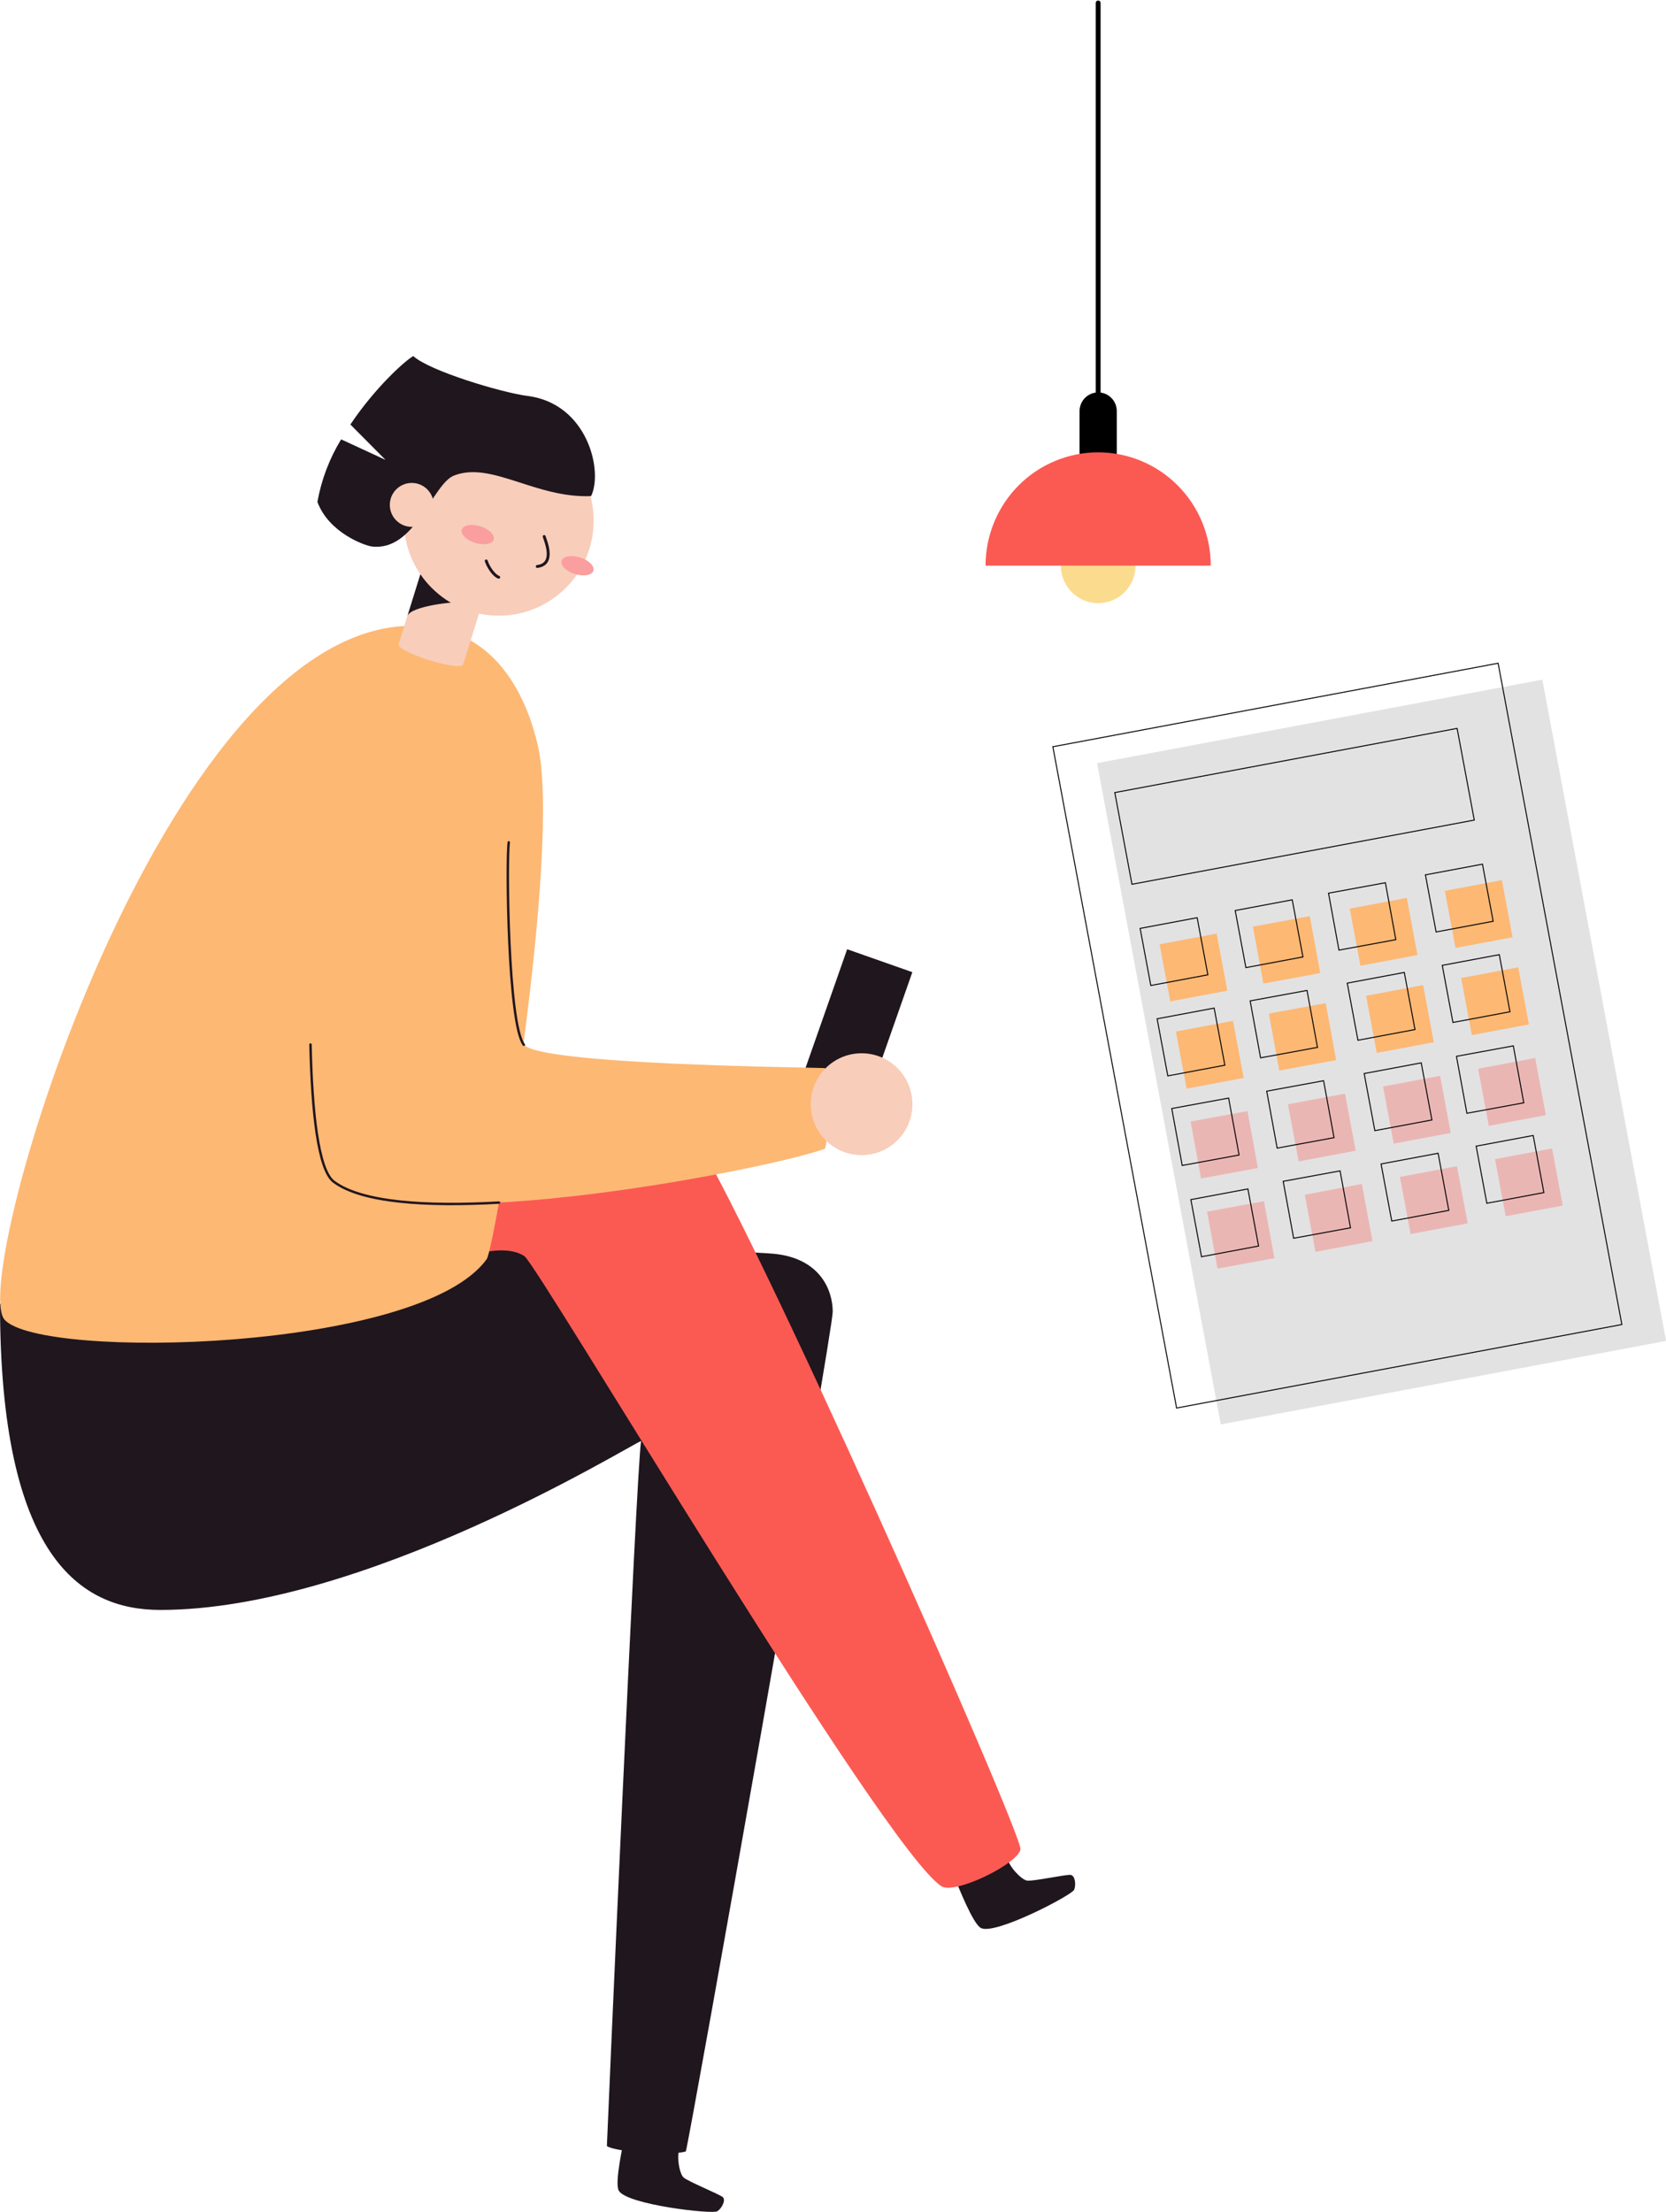 <?xml version="1.0" encoding="UTF-8"?> <svg xmlns="http://www.w3.org/2000/svg" width="688" height="913" viewBox="0 0 688 913" fill="none"> <g clip-path="url(#clip0)"> <path d="M376.765 401.315L349.849 391.846L329.243 450.561L356.159 460.03L376.765 401.315Z" fill="#1F161E"></path> <path d="M394.589 775.999C395.729 778.61 401.794 794.314 405.155 795.919C411.24 798.8 442.744 782.265 443.594 780.08C444.444 777.894 443.961 774.278 442.184 773.968C440.407 773.659 426.345 776.753 424.066 776.308C421.786 775.864 416.513 770.507 415.895 766.639" fill="#1F161E"></path> <path d="M0 538.219C0 642.653 33.185 664.584 66.196 664.584C149.816 664.584 258.604 597.437 264.747 594.845C262.815 605.83 250.626 884.281 250.626 885.886C253.524 888.149 275.737 890.102 283.213 888.149C285.144 881.38 343.885 550.19 343.885 541.468C343.885 532.746 338.824 519.479 319.682 517.565C311.588 516.752 198.995 512.072 198.995 512.072" fill="#1F161E"></path> <path d="M283.811 464.168C309.173 500.913 422.424 757.413 421.419 763.409C420.415 769.404 394.377 782.11 388.872 778.687C365.519 764.279 222.135 522.187 216.553 518.532C210.97 514.876 202.607 516.288 197.623 517.294C184.662 495.73 213.675 470.125 283.811 464.168Z" fill="#FB5A53"></path> <path d="M170.271 258.318C208.092 258.318 218.967 294.174 222.097 307.712C232.102 350.935 204.248 515.186 201.023 519.711C173.652 558.023 17.191 561.427 1.932 544.833C-13.328 528.24 66.93 258.318 170.271 258.318Z" fill="#FDB874"></path> <path d="M257.948 881.902C257.445 884.706 253.659 901.125 255.552 904.336C258.952 910.138 294.32 914.141 296.251 912.806C298.183 911.472 299.786 908.204 298.511 907.005C297.237 905.806 283.831 900.429 282.189 898.766C280.547 897.103 279.176 889.715 280.857 886.157" fill="#1F161E"></path> <path d="M164.612 265.88C163.588 269.168 190.283 277.484 191.307 274.216L201.66 240.952L174.984 232.616L164.612 265.88Z" fill="#F8CDBA"></path> <path d="M191.075 248.823C188.467 248.01 169.518 250.196 168.243 254.296L174.984 232.616C179.137 233.912 191.075 248.823 191.075 248.823Z" fill="#1F161E"></path> <path d="M205.967 254.16C227.613 254.16 245.16 236.592 245.16 214.921C245.16 193.249 227.613 175.681 205.967 175.681C184.322 175.681 166.775 193.249 166.775 214.921C166.775 236.592 184.322 254.16 205.967 254.16Z" fill="#F8CDBA"></path> <path d="M245.059 235.592C245.647 233.705 243.185 231.258 239.559 230.126C235.934 228.993 232.519 229.604 231.931 231.49C231.343 233.376 233.805 235.824 237.431 236.956C241.056 238.089 244.472 237.478 245.059 235.592Z" fill="#FA9E9F"></path> <path d="M203.85 222.726C204.438 220.84 201.976 218.392 198.35 217.26C194.725 216.127 191.31 216.738 190.722 218.624C190.134 220.511 192.596 222.958 196.222 224.091C199.847 225.223 203.263 224.612 203.85 222.726Z" fill="#FA9E9F"></path> <path d="M224.724 221.477C225.4 223.604 229.417 232.926 221.865 233.835" stroke="#1F161E" stroke-width="1.2" stroke-miterlimit="10" stroke-linecap="round"></path> <path d="M205.948 238.283C204.017 237.606 201.699 234.279 200.791 231.552" stroke="#1F161E" stroke-width="1.2" stroke-miterlimit="10" stroke-linecap="round"></path> <path d="M217.828 163.439C207.494 162.143 177.496 153.208 170.677 147C167.451 148.702 154.915 159.977 144.697 175.236L159.203 189.837L140.872 181.366C136.041 189.292 132.721 198.046 131.079 207.185C135.812 219.968 150.666 225.228 153.466 225.577C171.527 227.859 178.461 199.758 187.559 196.277C203.012 190.34 221.208 205.753 244.098 204.787C249.178 194.401 242.572 166.552 217.828 163.439Z" fill="#1F161E"></path> <path d="M170.04 217.493C175.043 217.493 179.099 213.432 179.099 208.422C179.099 203.413 175.043 199.352 170.04 199.352C165.036 199.352 160.98 203.413 160.98 208.422C160.98 213.432 165.036 217.493 170.04 217.493Z" fill="#F8CDBA"></path> <path d="M131.079 350.297C129.148 362.404 122.889 476.72 137.878 487.84C169.982 511.647 318.233 482.522 340.698 474.186C343.131 466.218 340.698 440.903 340.698 440.903C332.044 440.555 222.869 439.51 216.36 431.233C209.85 422.956 209.078 355.287 210.121 347.648" fill="#FDB874"></path> <path d="M355.803 476.836C367.399 476.836 376.799 467.424 376.799 455.814C376.799 444.203 367.399 434.792 355.803 434.792C344.207 434.792 334.806 444.203 334.806 455.814C334.806 467.424 344.207 476.836 355.803 476.836Z" fill="#F8CDBA"></path> <path d="M216.341 431.291C209.754 422.956 209.058 355.345 210.101 347.706" stroke="#1F161E" stroke-linecap="round" stroke-linejoin="round"></path> <path d="M206.083 496.427C175.834 498.109 149.391 496.427 137.878 487.84C131.311 482.986 128.819 458.366 128.22 431.194" stroke="#1F161E" stroke-linecap="round" stroke-linejoin="round"></path> </g> <g clip-path="url(#clip1)"> <path d="M461.192 169.721C461.192 165.452 457.751 161.99 453.506 161.99C449.261 161.99 445.82 165.452 445.82 169.721V196.408C445.82 200.678 449.261 204.14 453.506 204.14C457.751 204.14 461.192 200.678 461.192 196.408V169.721Z" fill="black"></path> <path d="M453.506 249C462.023 249 468.927 242.056 468.927 233.489C468.927 224.922 462.023 217.978 453.506 217.978C444.989 217.978 438.085 224.922 438.085 233.489C438.085 242.056 444.989 249 453.506 249Z" fill="#FBDC8E"></path> <path d="M453.506 186.723C447.399 186.721 441.352 187.93 435.71 190.279C430.068 192.629 424.941 196.073 420.622 200.416C416.303 204.759 412.878 209.915 410.54 215.59C408.203 221.264 407 227.347 407 233.489H500C500 227.348 498.797 221.266 496.461 215.592C494.124 209.918 490.7 204.763 486.382 200.42C482.065 196.078 476.939 192.633 471.299 190.283C465.658 187.933 459.612 186.723 453.506 186.723V186.723Z" fill="#FB5A53"></path> <path d="M453.506 170.894V1.222" stroke="black" stroke-width="2" stroke-linecap="round" stroke-linejoin="round"></path> </g> <g clip-path="url(#clip2)"> <path d="M636.931 280.56L453.051 315.03L504.151 588.006L688.031 553.537L636.931 280.56Z" fill="#E2E2E2"></path> <path d="M509.179 421.402L485.624 425.818L490.036 449.389L513.591 444.974L509.179 421.402Z" fill="#FDB874"></path> <path d="M626.966 399.309L603.411 403.724L607.824 427.296L631.379 422.88L626.966 399.309Z" fill="#FDB874"></path> <path d="M587.7 406.649L564.145 411.065L568.557 434.636L592.112 430.221L587.7 406.649Z" fill="#FDB874"></path> <path d="M547.476 414.095L523.99 418.412L528.304 441.914L551.789 437.597L547.476 414.095Z" fill="#FDB874"></path> <path d="M502.435 385.384L478.88 389.799L483.292 413.371L506.847 408.955L502.435 385.384Z" fill="#FDB874"></path> <path d="M620.222 363.324L596.667 367.74L601.079 391.311L624.635 386.895L620.222 363.324Z" fill="#FDB874"></path> <path d="M580.958 370.664L557.403 375.08L561.816 398.651L585.371 394.236L580.958 370.664Z" fill="#FDB874"></path> <path d="M540.905 378.187L517.42 382.503L521.734 406.005L545.219 401.689L540.905 378.187Z" fill="#FDB874"></path> <path d="M618.672 273.786L434.792 308.256L485.891 581.232L669.772 546.763L618.672 273.786Z" stroke="black" stroke-width="0.41" stroke-miterlimit="10"></path> <path d="M601.739 300.678L460.375 327.177L467.461 365.03L608.824 338.53L601.739 300.678Z" stroke="black" stroke-width="0.41" stroke-miterlimit="10"></path> <path d="M494.387 378.829L470.832 383.244L475.244 406.816L498.799 402.4L494.387 378.829Z" stroke="black" stroke-width="0.41" stroke-miterlimit="10"></path> <path d="M612.207 356.729L588.652 361.145L593.065 384.716L616.62 380.301L612.207 356.729Z" stroke="black" stroke-width="0.41" stroke-miterlimit="10"></path> <path d="M572.114 364.388L548.629 368.705L552.943 392.207L576.428 387.89L572.114 364.388Z" stroke="black" stroke-width="0.409" stroke-miterlimit="10"></path> <path d="M533.65 371.448L510.095 375.864L514.508 399.436L538.063 395.02L533.65 371.448Z" stroke="black" stroke-width="0.41" stroke-miterlimit="10"></path> <path d="M501.404 416.144L477.849 420.56L482.262 444.131L505.817 439.716L501.404 416.144Z" stroke="black" stroke-width="0.41" stroke-miterlimit="10"></path> <path d="M619.157 394.084L595.602 398.5L600.014 422.071L623.569 417.656L619.157 394.084Z" stroke="black" stroke-width="0.41" stroke-miterlimit="10"></path> <path d="M579.926 401.425L556.371 405.84L560.784 429.412L584.339 424.996L579.926 401.425Z" stroke="black" stroke-width="0.41" stroke-miterlimit="10"></path> <path d="M539.751 408.854L516.266 413.17L520.579 436.672L544.065 432.356L539.751 408.854Z" stroke="black" stroke-width="0.409" stroke-miterlimit="10"></path> <g opacity="0.57"> <path opacity="0.57" d="M515.162 458.654L491.676 462.97L495.99 486.472L519.475 482.155L515.162 458.654Z" fill="#FB5A53"></path> <path opacity="0.57" d="M633.968 436.756L610.413 441.172L614.826 464.743L638.381 460.328L633.968 436.756Z" fill="#FB5A53"></path> <path opacity="0.57" d="M594.703 444.097L571.148 448.512L575.561 472.084L599.116 467.668L594.703 444.097Z" fill="#FB5A53"></path> <path opacity="0.57" d="M555.44 451.443L531.885 455.859L536.297 479.43L559.852 475.015L555.44 451.443Z" fill="#FB5A53"></path> </g> <path d="M507.381 453.286L483.896 457.603L488.209 481.105L511.695 476.788L507.381 453.286Z" stroke="black" stroke-width="0.409" stroke-miterlimit="10"></path> <path d="M624.95 431.737L601.465 436.054L605.779 459.556L629.264 455.239L624.95 431.737Z" stroke="black" stroke-width="0.409" stroke-miterlimit="10"></path> <path d="M586.911 438.747L563.355 443.162L567.768 466.734L591.323 462.318L586.911 438.747Z" stroke="black" stroke-width="0.41" stroke-miterlimit="10"></path> <path d="M546.596 446.124L523.11 450.44L527.424 473.942L550.91 469.625L546.596 446.124Z" stroke="black" stroke-width="0.409" stroke-miterlimit="10"></path> <g opacity="0.57"> <path opacity="0.57" d="M521.967 495.863L498.482 500.179L502.796 523.681L526.281 519.365L521.967 495.863Z" fill="#FB5A53"></path> <path opacity="0.57" d="M640.947 474.079L617.392 478.494L621.804 502.066L645.359 497.65L640.947 474.079Z" fill="#FB5A53"></path> <path opacity="0.57" d="M601.683 481.419L578.128 485.835L582.54 509.407L606.095 504.991L601.683 481.419Z" fill="#FB5A53"></path> <path opacity="0.57" d="M562.386 488.766L538.831 493.181L543.244 516.753L566.799 512.337L562.386 488.766Z" fill="#FB5A53"></path> </g> <path d="M515.335 490.788L491.78 495.204L496.193 518.775L519.748 514.36L515.335 490.788Z" stroke="black" stroke-width="0.41" stroke-miterlimit="10"></path> <path d="M633.154 468.722L609.599 473.138L614.011 496.709L637.566 492.294L633.154 468.722Z" stroke="black" stroke-width="0.41" stroke-miterlimit="10"></path> <path d="M593.889 476.069L570.334 480.484L574.746 504.056L598.302 499.64L593.889 476.069Z" stroke="black" stroke-width="0.41" stroke-miterlimit="10"></path> <path d="M553.399 483.333L529.913 487.65L534.227 511.152L557.712 506.835L553.399 483.333Z" stroke="black" stroke-width="0.409" stroke-miterlimit="10"></path> </g> <defs> <clipPath id="clip0"> <rect width="444" height="766" fill="white" transform="translate(0 147)"></rect> </clipPath> <clipPath id="clip1"> <rect width="93" height="249" fill="white" transform="translate(407 0)"></rect> </clipPath> <clipPath id="clip2"> <rect width="254" height="315" fill="white" transform="translate(434 273)"></rect> </clipPath> </defs> </svg> 